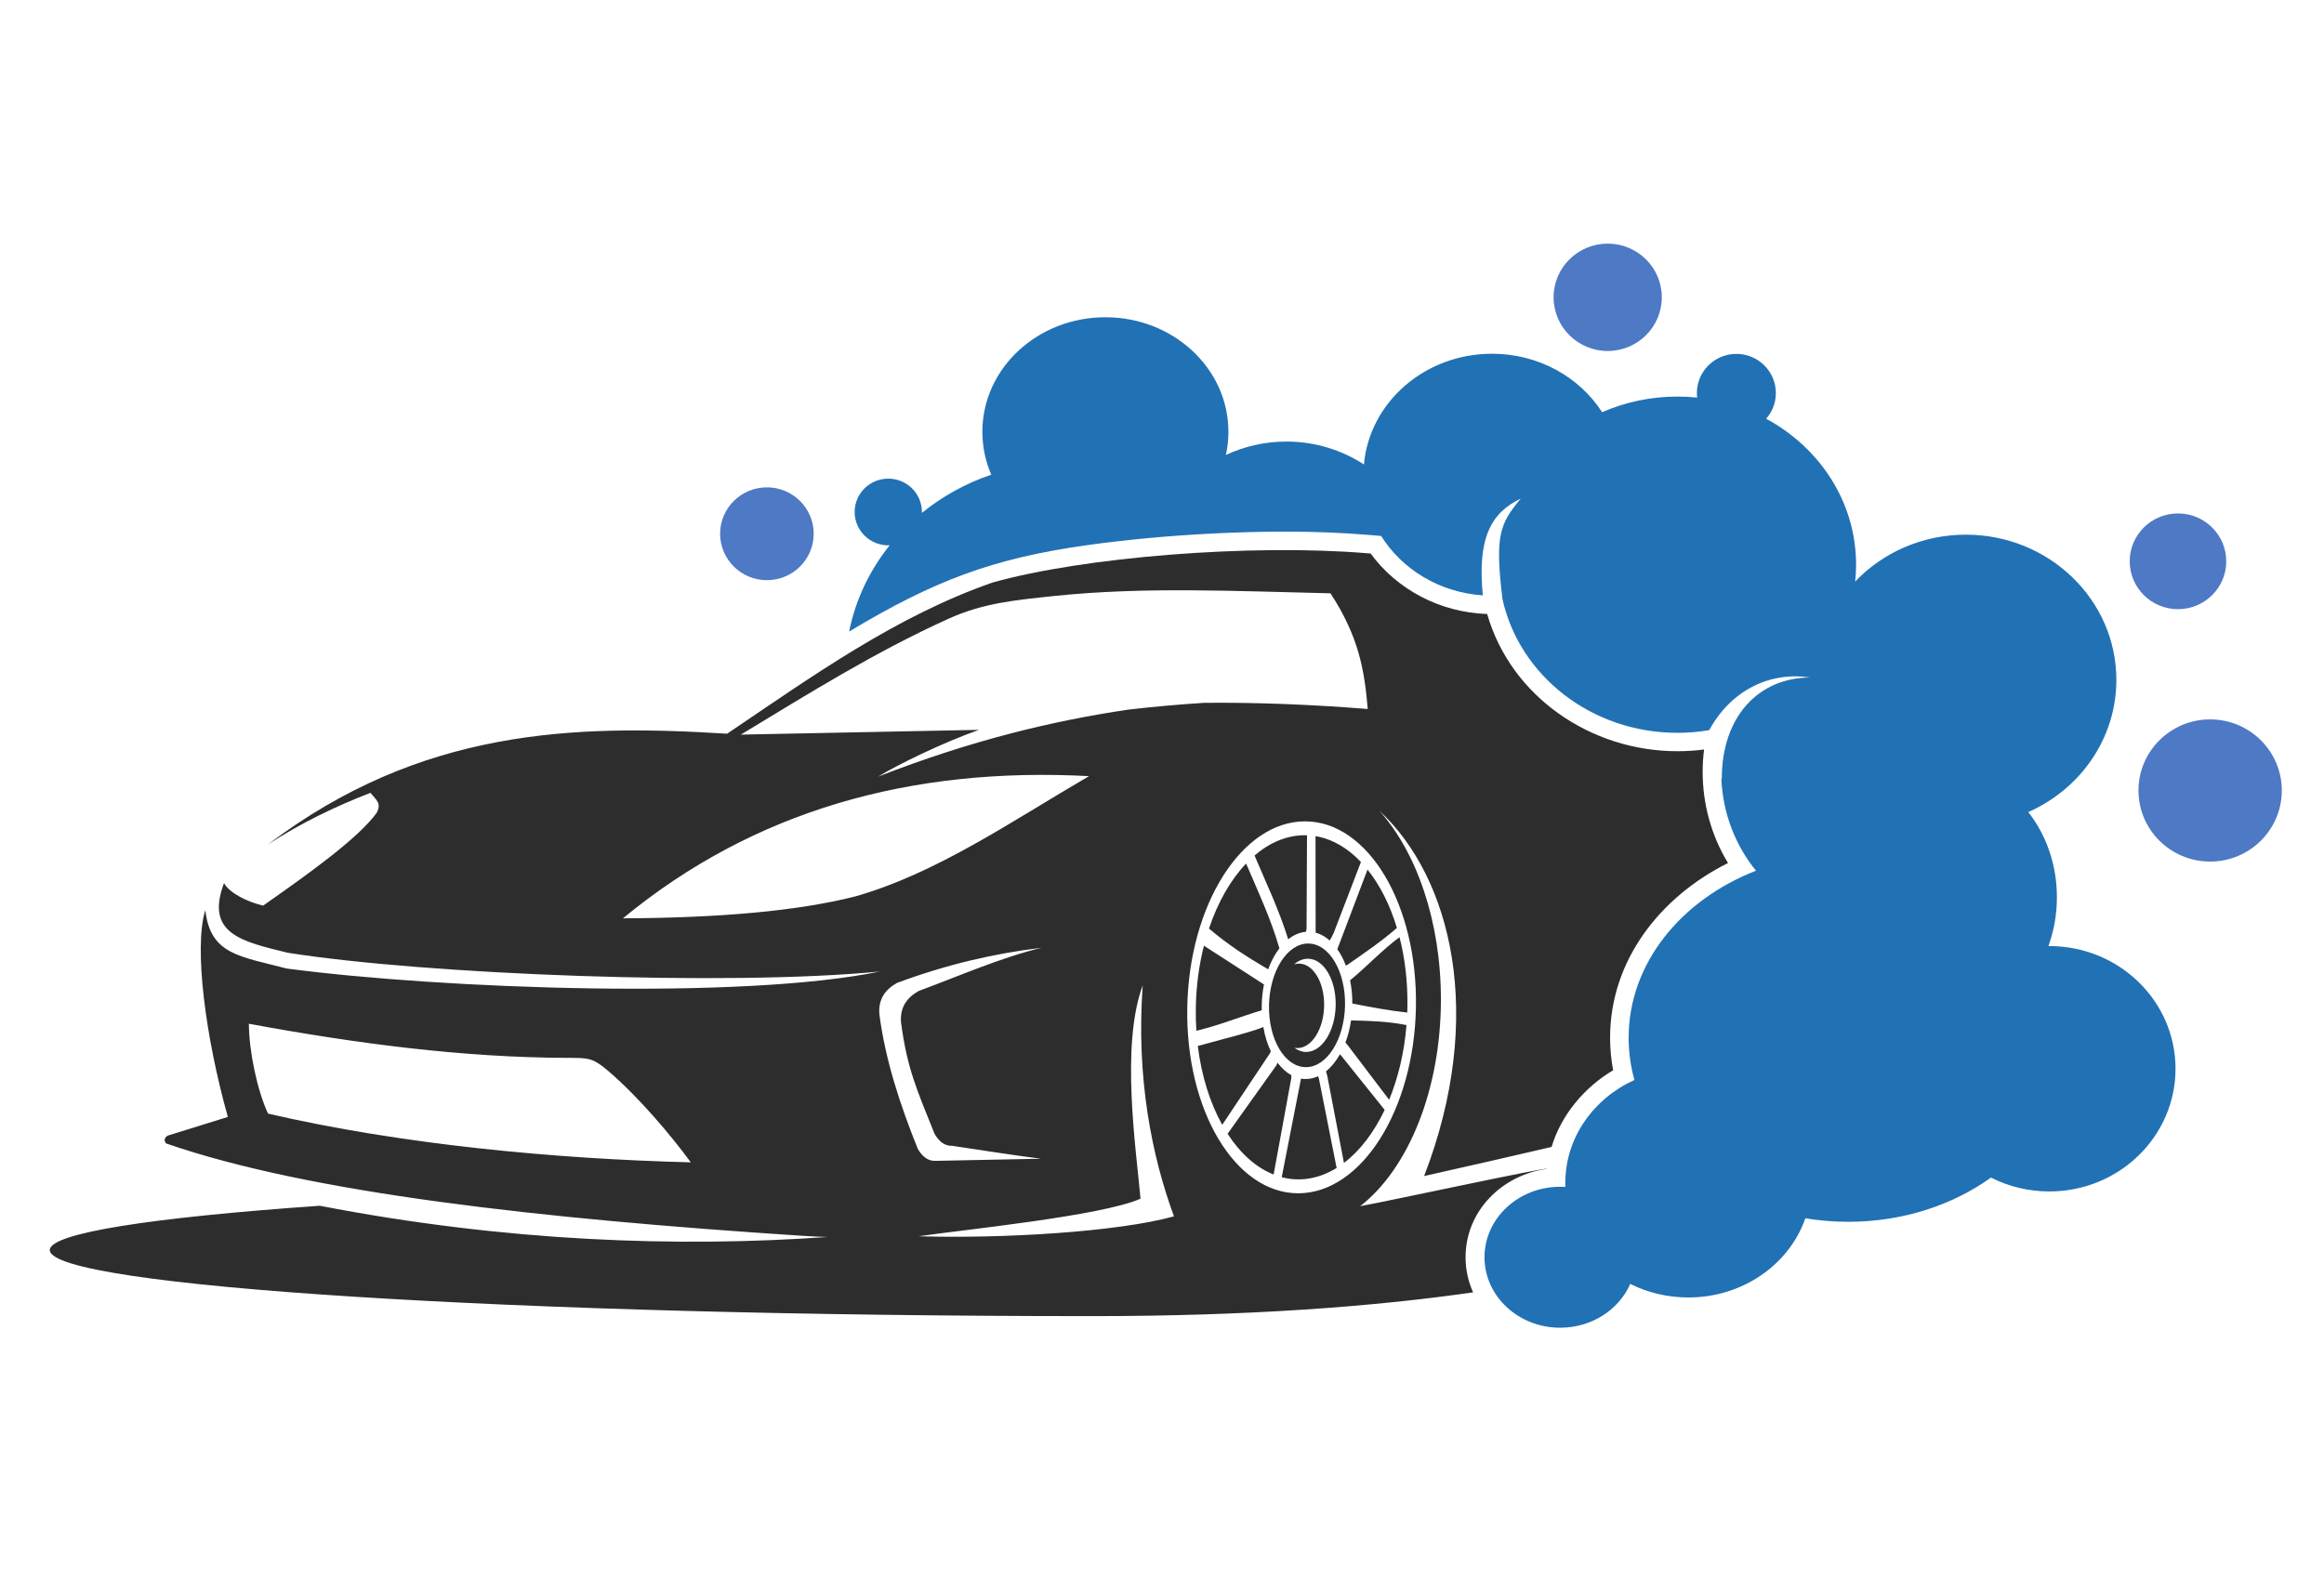<svg xmlns="http://www.w3.org/2000/svg" fill="none" viewBox="0 0 140 96" height="96" width="140">
<path fill="#2E2D2D" d="M78.675 56.144C78.687 56.078 78.698 56.011 78.708 55.947L78.736 50.329C78.69 50.329 78.644 50.326 78.599 50.326C77.513 50.326 76.483 50.769 75.574 51.548C76.281 53.214 77.071 54.868 77.602 56.596C77.93 56.335 78.292 56.176 78.675 56.144Z" clip-rule="evenodd" fill-rule="evenodd"></path>
<path fill="#2E2D2D" d="M77.072 57.14C76.569 55.379 75.786 53.717 75.066 52.032C74.136 53.009 73.362 54.36 72.829 55.949C73.981 56.928 75.084 57.639 76.396 58.404C76.572 57.919 76.802 57.491 77.072 57.14Z" clip-rule="evenodd" fill-rule="evenodd"></path>
<path fill="#2E2D2D" d="M78.788 57.767C79.741 57.767 80.491 59.024 80.463 60.576C80.434 62.126 79.638 63.384 78.685 63.384C78.429 63.384 78.188 63.294 77.972 63.131C78.033 63.143 78.093 63.15 78.156 63.15C79.019 63.15 79.741 62.01 79.766 60.605C79.792 59.2 79.112 58.061 78.248 58.061C78.151 58.061 78.054 58.076 77.96 58.104C78.209 57.889 78.491 57.767 78.788 57.767ZM76.446 60.576C76.408 62.632 77.404 64.3 78.669 64.3C79.932 64.3 80.988 62.632 81.026 60.576C81.063 58.519 80.069 56.851 78.804 56.851C77.54 56.851 76.485 58.519 76.446 60.576Z" clip-rule="evenodd" fill-rule="evenodd"></path>
<path fill="#2E2D2D" d="M76.008 60.576C76.016 60.139 76.063 59.717 76.142 59.317L72.526 56.983C72.234 58.135 72.061 59.387 72.038 60.694C72.028 61.173 72.04 61.644 72.071 62.106C73.398 61.795 74.607 61.297 76.009 60.871C76.006 60.775 76.006 60.676 76.008 60.576Z" clip-rule="evenodd" fill-rule="evenodd"></path>
<path fill="#2E2D2D" d="M79.256 56.166L79.254 56.196C79.557 56.275 79.843 56.437 80.1 56.668C80.191 56.526 80.272 56.37 80.35 56.196L81.984 51.938C81.186 51.097 80.254 50.547 79.248 50.38L79.256 56.166Z" clip-rule="evenodd" fill-rule="evenodd"></path>
<path fill="#2E2D2D" d="M80.562 57.191C80.762 57.475 80.936 57.808 81.076 58.177C81.1 58.168 81.124 58.157 81.148 58.147C82.2 57.417 83.203 56.736 84.152 55.909C83.734 54.525 83.126 53.325 82.38 52.396L80.585 57.133L80.562 57.191Z" clip-rule="evenodd" fill-rule="evenodd"></path>
<path fill="#2E2D2D" d="M76.556 63.35C76.352 62.92 76.197 62.423 76.105 61.884C75.371 62.196 73.096 62.756 72.157 63.024C72.379 64.835 72.898 66.465 73.628 67.775L76.475 63.503C76.506 63.454 76.535 63.402 76.556 63.35Z" clip-rule="evenodd" fill-rule="evenodd"></path>
<path fill="#2E2D2D" d="M81.465 60.468C82.569 60.68 83.657 60.892 84.774 61.011C84.778 60.907 84.781 60.8 84.783 60.694C84.81 59.188 84.64 57.759 84.308 56.467C83.247 57.251 82.351 58.233 81.33 59.067C81.421 59.507 81.468 59.977 81.465 60.468Z" clip-rule="evenodd" fill-rule="evenodd"></path>
<path fill="#2E2D2D" d="M85.297 60.694C85.184 66.882 82.01 71.9 78.206 71.9C74.403 71.9 71.409 66.882 71.522 60.694C71.635 54.506 74.812 49.489 78.615 49.489C82.418 49.489 85.41 54.506 85.297 60.694ZM55.346 74.489C57.874 74.112 66.38 73.268 68.706 72.225C68.437 69.206 67.497 62.991 68.838 59.373C68.436 64.955 69.39 69.666 70.721 73.29C67.311 74.233 60.37 74.64 55.346 74.489ZM52.973 61.102C52.906 60.193 53.333 59.616 54.04 59.223C56.973 58.131 59.871 57.449 62.741 57.108C60.299 57.696 57.852 58.779 55.345 59.709C54.641 60.104 54.211 60.681 54.278 61.59C54.637 64.347 55.223 65.643 56.294 68.307C56.565 68.781 56.911 69.057 57.361 69.039C59.205 69.318 60.983 69.597 62.718 69.817L56.352 69.946C55.901 69.962 55.556 69.687 55.285 69.215C54.214 66.55 53.331 63.859 52.973 61.102ZM51.531 54.01C48.046 54.897 43.305 55.309 37.526 55.332C45.416 48.831 54.864 46.195 65.603 46.765C60.971 49.466 56.427 52.618 51.531 54.01ZM57.126 37.287C59.225 36.333 61.167 36.159 63.476 35.913C68.939 35.339 74.458 35.621 80.15 35.749C81.85 38.356 82.198 40.364 82.393 42.719C79.082 42.455 75.799 42.318 72.55 42.347C71.01 42.446 69.491 42.58 67.991 42.755C63.48 43.419 58.552 44.59 52.898 46.794C54.17 46.026 56.749 44.769 58.97 43.976L44.629 44.263C48.706 41.799 52.62 39.332 57.126 37.287ZM16.147 67.099C15.505 65.727 15.001 63.371 14.992 61.684C21.507 62.89 27.952 63.724 34.204 63.74C35.459 63.743 35.707 63.726 36.68 64.562C38.455 66.087 40.395 68.369 41.614 70.035C33.392 69.827 24.172 68.955 16.147 67.099ZM102.655 45.16C102.122 45.23 101.585 45.263 101.049 45.263C95.818 45.263 91.014 41.963 89.588 36.995C86.741 36.904 84.141 35.509 82.57 33.352L82.347 33.334C75.34 32.754 65.294 33.557 59.784 35.101C53.949 37.144 48.999 40.7 43.802 44.209C34.578 43.632 25.355 43.9 16.13 50.892C18.06 49.617 20.264 48.563 22.316 47.771C22.716 48.25 22.97 48.406 22.702 48.962C21.561 50.546 18.46 52.734 15.852 54.566C14.922 54.348 13.835 53.825 13.495 53.21C12.344 56.265 14.572 56.731 17.334 57.407C25.649 58.723 43.882 59.433 53.015 58.535C44.73 60.251 26.604 59.592 17.27 58.357C14.429 57.613 12.68 57.52 12.37 54.852L12.352 54.892C11.684 57.131 12.374 62.487 13.726 67.3L10.098 68.427C9.847 68.585 9.9 68.778 10.011 68.898C18.655 71.89 32.547 73.429 48.265 74.457C48.791 74.492 49.315 74.516 49.838 74.533C40.866 75.169 30.486 74.82 19.263 72.651C9.158 73.358 3 74.294 3 75.322C3 77.52 31.125 79.301 65.803 79.301C75.16 79.301 82.707 78.736 88.741 77.869C88.451 77.227 88.287 76.512 88.287 75.753C88.287 72.948 90.508 70.785 93.202 70.427C93.218 70.295 83.782 72.345 81.938 72.676C84.816 70.445 86.801 65.704 86.801 60.221C86.801 55.504 85.332 51.34 83.09 48.846C87.433 52.87 89.517 61.207 85.791 70.861C88.432 70.273 90.98 69.686 93.47 69.106C94.041 67.189 95.445 65.51 97.177 64.488C97.055 63.843 96.993 63.186 96.993 62.53C96.993 57.847 100.033 54.028 104.097 52C103.094 50.352 102.57 48.453 102.57 46.509C102.57 46.058 102.598 45.607 102.655 45.16Z" clip-rule="evenodd" fill-rule="evenodd"></path>
<path fill="#2E2D2D" d="M79.4 64.848C79.162 64.956 78.912 65.014 78.655 65.014C78.561 65.014 78.467 65.007 78.376 64.991C78.369 65.027 78.361 65.066 78.353 65.103L77.212 70.931C77.54 71.017 77.877 71.062 78.222 71.062C79.026 71.062 79.802 70.817 80.52 70.373L79.448 64.97C79.432 64.928 79.415 64.89 79.4 64.848Z" clip-rule="evenodd" fill-rule="evenodd"></path>
<path fill="#2E2D2D" d="M81.05 62.816L81.207 63.004L83.683 66.266C84.227 64.94 84.597 63.41 84.728 61.764C83.612 61.54 82.526 61.51 81.39 61.483C81.32 61.959 81.205 62.41 81.05 62.816Z" clip-rule="evenodd" fill-rule="evenodd"></path>
<path fill="#2E2D2D" d="M77.788 64.783C77.482 64.614 77.202 64.355 76.959 64.03C76.939 64.083 76.915 64.138 76.888 64.192L73.951 68.314C74.712 69.49 75.661 70.349 76.724 70.77L77.79 64.955C77.79 64.898 77.79 64.84 77.788 64.783Z" clip-rule="evenodd" fill-rule="evenodd"></path>
<path fill="#2E2D2D" d="M80.722 63.523C80.483 63.946 80.198 64.295 79.879 64.551C79.913 64.655 79.942 64.762 79.965 64.867L80.961 70.069C81.926 69.338 82.767 68.234 83.414 66.875L80.734 63.532L80.722 63.523Z" clip-rule="evenodd" fill-rule="evenodd"></path>
<path fill="#4D79C5" d="M46.2 29.364C44.644 29.364 43.38 30.617 43.38 32.161C43.38 33.705 44.644 34.957 46.2 34.957C47.756 34.957 49.018 33.705 49.018 32.161C49.018 30.617 47.756 29.364 46.2 29.364Z" clip-rule="evenodd" fill-rule="evenodd"></path>
<path fill="#4D79C5" d="M131.204 36.705C132.809 36.705 134.111 35.413 134.111 33.821C134.111 32.229 132.809 30.937 131.204 30.937C129.598 30.937 128.296 32.229 128.296 33.821C128.296 35.413 129.598 36.705 131.204 36.705Z" clip-rule="evenodd" fill-rule="evenodd"></path>
<path fill="#4D79C5" d="M96.85 21.148C98.65 21.148 100.109 19.699 100.109 17.913C100.109 16.128 98.65 14.68 96.85 14.68C95.049 14.68 93.59 16.128 93.59 17.913C93.59 19.699 95.049 21.148 96.85 21.148Z" clip-rule="evenodd" fill-rule="evenodd"></path>
<path fill="#4D79C5" d="M133.141 43.346C130.757 43.346 128.824 45.264 128.824 47.63C128.824 49.995 130.757 51.912 133.141 51.912C135.524 51.912 137.458 49.995 137.458 47.63C137.458 45.264 135.524 43.346 133.141 43.346Z" clip-rule="evenodd" fill-rule="evenodd"></path>
<path fill="#2171B5" d="M123.453 57.004H123.398C123.727 56.097 123.91 55.105 123.91 54.061C123.91 52.084 123.254 50.285 122.183 48.93C125.314 47.55 127.491 44.503 127.491 40.964C127.491 36.132 123.431 32.216 118.425 32.216C115.789 32.216 113.415 33.303 111.758 35.039C111.793 34.705 111.812 34.367 111.812 34.025C111.812 30.262 109.632 26.978 106.396 25.23C106.759 24.817 106.979 24.275 106.979 23.682C106.979 22.379 105.914 21.323 104.602 21.323C103.288 21.323 102.222 22.379 102.222 23.682C102.222 23.775 102.229 23.866 102.239 23.956C101.848 23.915 101.45 23.895 101.049 23.895C99.428 23.895 97.89 24.233 96.513 24.837C95.156 22.726 92.694 21.314 89.881 21.314C85.826 21.314 82.497 24.249 82.164 27.986C80.828 27.114 79.224 26.606 77.497 26.606C76.189 26.606 74.951 26.897 73.848 27.415C73.947 26.965 74.001 26.497 74.001 26.015C74.001 22.204 70.68 19.115 66.588 19.115C62.497 19.115 59.179 22.204 59.179 26.015C59.179 26.93 59.369 27.802 59.715 28.601C58.17 29.125 56.756 29.913 55.537 30.904V30.849C55.537 29.738 54.63 28.84 53.512 28.84C52.392 28.84 51.485 29.738 51.485 30.849C51.485 31.958 52.392 32.858 53.512 32.858L53.594 32.857C52.391 34.361 51.539 36.129 51.153 38.053C56.256 34.988 59.809 33.64 65.504 32.845C67.88 32.514 70.281 32.296 72.679 32.166C75.903 31.992 79.218 31.962 82.436 32.229C82.694 32.249 82.948 32.27 83.203 32.293C84.461 34.306 86.716 35.7 89.328 35.873C88.986 32.426 89.818 30.897 91.612 30.041C90.362 31.56 90.039 32.221 90.511 36.099C91.528 40.698 95.86 44.155 101.049 44.155C101.703 44.155 102.343 44.099 102.966 43.994C104.301 41.544 106.678 40.455 109.037 40.822C105.965 40.834 103.71 43.151 103.723 46.949L103.695 46.883C103.775 49.009 104.549 50.947 105.783 52.464C101.253 54.224 98.111 58.068 98.111 62.53C98.111 63.403 98.23 64.254 98.46 65.07C95.994 66.191 94.296 68.549 94.296 71.275C94.296 71.356 94.298 71.437 94.301 71.517C94.196 71.51 94.091 71.507 93.986 71.507C91.468 71.507 89.428 73.408 89.428 75.753C89.428 78.099 91.468 80 93.986 80C95.893 80 97.526 78.908 98.208 77.361C99.249 77.882 100.441 78.177 101.706 78.177C105 78.177 107.794 76.174 108.756 73.405C109.59 73.544 110.455 73.617 111.338 73.617C114.622 73.617 117.626 72.614 119.94 70.953C120.991 71.486 122.186 71.789 123.453 71.789C127.651 71.789 131.055 68.478 131.055 64.396C131.055 60.313 127.651 57.004 123.453 57.004Z" clip-rule="evenodd" fill-rule="evenodd"></path>
</svg>
